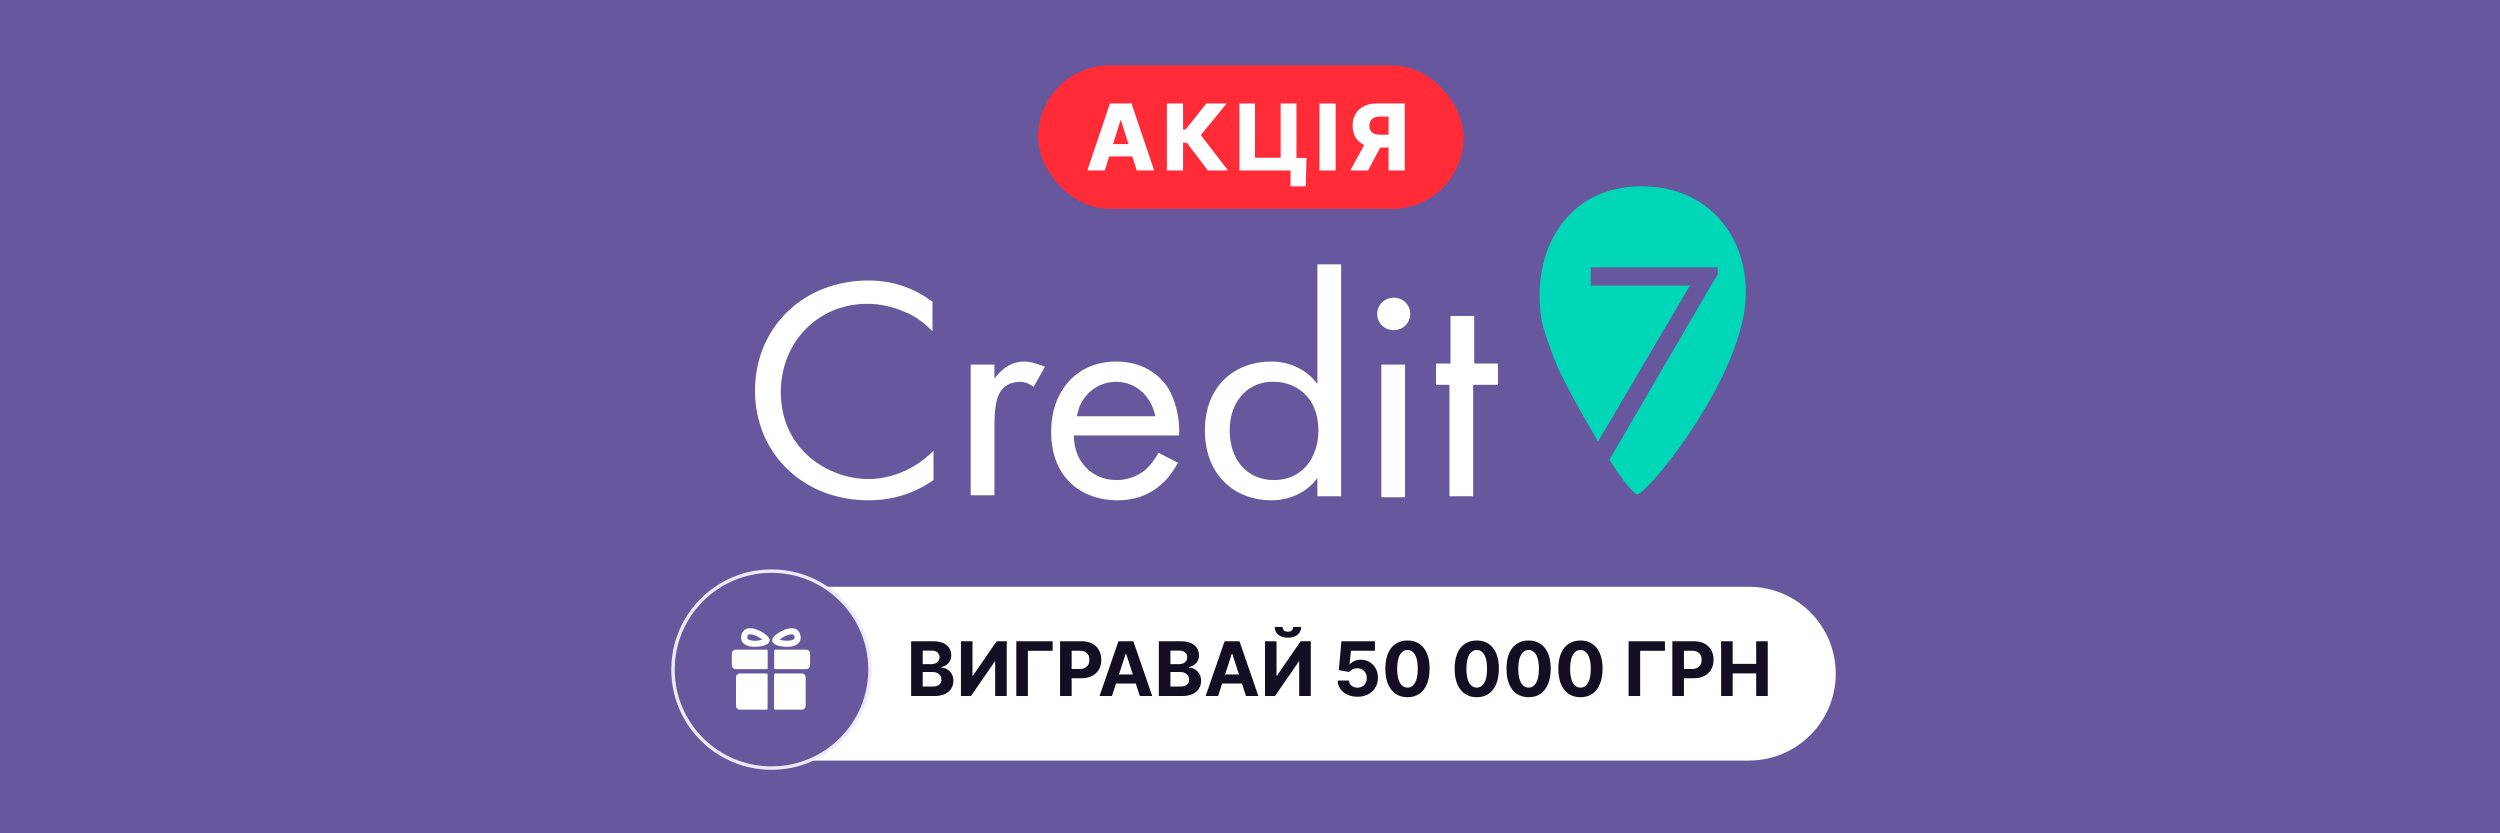 <svg width="300" height="100" viewBox="0 0 300 100" fill="none" xmlns="http://www.w3.org/2000/svg">
<g clip-path="url(#clip0_512_7899)">
<rect width="300" height="100" fill="#67579C"/>
<path d="M111.899 39.737C111.156 39.008 109.918 37.914 108.556 37.427C107.194 36.82 105.584 36.455 104.098 36.455C98.031 36.455 93.697 41.196 93.697 47.03C93.697 53.959 99.393 57.484 104.222 57.484C105.956 57.484 107.689 56.998 109.051 56.269C110.537 55.539 111.528 54.567 112.023 54.081V57.606C109.051 59.672 106.203 60.037 104.222 60.037C96.297 60.037 90.602 54.324 90.602 46.909C90.602 39.251 96.421 33.659 104.222 33.659C105.832 33.659 108.803 33.902 111.899 36.212V39.737Z" fill="white"/>
<path d="M116.484 43.75H119.332V45.452C119.704 44.966 120.818 43.386 122.923 43.386C123.79 43.386 124.657 43.75 125.4 43.993L124.038 46.425C123.418 45.938 122.799 45.817 122.428 45.817C121.313 45.817 120.571 46.303 120.199 46.789C119.704 47.397 119.332 48.491 119.332 51.044V59.431H116.484V43.75V43.75Z" fill="white"/>
<path d="M141.367 55.541C140.872 56.392 140.252 57.365 139.386 58.094C137.9 59.431 136.166 60.039 134.061 60.039C130.223 60.039 126.137 57.729 126.137 51.773C126.137 47.032 129.108 43.386 133.938 43.386C137.157 43.386 139.014 44.966 140.005 46.303C140.995 47.762 141.614 50.071 141.491 52.259H128.861C128.861 55.541 131.213 57.608 133.938 57.608C135.176 57.608 136.29 57.243 137.281 56.514C138.024 55.906 138.643 55.055 139.014 54.326L141.367 55.541ZM138.643 49.95C138.147 47.519 136.29 45.817 133.938 45.817C131.585 45.817 129.604 47.519 129.232 49.95H138.643Z" fill="white"/>
<path d="M158.086 31.716H160.934V59.552H158.086V57.364C157.22 58.58 155.362 60.038 152.514 60.038C148.428 60.038 144.59 57.243 144.59 51.651C144.59 46.181 148.305 43.385 152.514 43.385C155.61 43.385 157.344 45.087 158.086 46.059V31.716ZM147.562 51.651C147.562 55.055 149.543 57.607 152.886 57.607C156.353 57.607 158.21 54.812 158.21 51.651C158.21 47.518 155.362 45.816 152.886 45.816C150.162 45.695 147.562 47.761 147.562 51.651Z" fill="white"/>
<path d="M167.247 35.727C168.361 35.727 169.228 36.578 169.228 37.672C169.228 38.766 168.361 39.616 167.247 39.616C166.132 39.616 165.266 38.766 165.266 37.672C165.266 36.578 166.132 35.727 167.247 35.727ZM168.609 43.749V59.673H165.761V43.749H168.609Z" fill="white"/>
<path d="M176.782 46.179V59.55H173.934V46.179H172.324V43.626H174.058V37.913H176.906V43.626H179.754V46.179H176.782Z" fill="white"/>
<path d="M196.969 22.356C188.053 22.356 183.72 30.015 184.958 38.159C185.082 39.253 186.072 42.049 186.939 44.115C188.425 47.276 190.282 50.436 191.768 52.989L202.788 34.269H190.901V32.081H191.768H205.388H206.131V32.932L205.388 34.147L193.13 55.177C194.74 57.729 196.102 59.31 196.473 59.31C197.588 59.31 207.37 47.519 209.227 37.916C210.713 29.771 205.884 22.356 196.969 22.356Z" fill="#00D7B8"/>
<g filter="url(#filter0_d_512_7899)">
<rect x="124.566" y="7" width="51.075" height="17.216" rx="8.608" fill="#FF2B37"/>
<path d="M132.571 19.608H130.483L133.195 11.568H135.783L138.496 19.608H136.407L134.519 13.594H134.456L132.571 19.608ZM132.292 16.444H136.658V17.92H132.292V16.444ZM144.936 19.608L142.408 16.271H141.968V19.608H140.025V11.568H141.968V14.689H142.278L144.767 11.568H147.198L144.1 15.364L147.358 19.608H144.936ZM156.784 18.105L156.686 21.509H154.864V19.608H154.299V18.105H156.784ZM148.731 19.608V11.568H150.6V18.085H153.678V11.568H155.575V19.608H148.731ZM160.278 11.568V19.608H158.334V11.568H160.278ZM168.568 19.608H166.629V13.134H165.671C165.38 13.134 165.136 13.176 164.937 13.26C164.738 13.341 164.586 13.464 164.481 13.629C164.379 13.791 164.328 13.997 164.328 14.245C164.328 14.494 164.379 14.698 164.481 14.858C164.583 15.015 164.734 15.133 164.933 15.211C165.134 15.287 165.379 15.325 165.667 15.325H167.406V16.856H165.31C164.697 16.856 164.166 16.756 163.716 16.554C163.268 16.35 162.923 16.054 162.679 15.667C162.436 15.277 162.314 14.803 162.314 14.245C162.314 13.696 162.433 13.221 162.672 12.82C162.91 12.417 163.249 12.108 163.688 11.894C164.128 11.677 164.649 11.568 165.251 11.568H168.568V19.608ZM164.042 15.934H166.123L164.163 19.608H162.039L164.042 15.934Z" fill="white"/>
</g>
<path d="M95.156 70.414H209.861C215.62 70.414 220.289 75.083 220.289 80.842V80.842C220.289 86.601 215.62 91.269 209.861 91.269H95.156V70.414Z" fill="white"/>
<path d="M109.337 83.522V76.949H111.968C112.452 76.949 112.855 77.02 113.178 77.164C113.501 77.307 113.744 77.506 113.907 77.761C114.07 78.013 114.151 78.304 114.151 78.634C114.151 78.891 114.099 79.116 113.997 79.311C113.894 79.504 113.753 79.662 113.573 79.786C113.396 79.908 113.192 79.995 112.963 80.046V80.11C113.214 80.121 113.448 80.191 113.666 80.322C113.887 80.452 114.065 80.635 114.202 80.871C114.339 81.104 114.408 81.382 114.408 81.705C114.408 82.054 114.321 82.365 114.148 82.639C113.976 82.911 113.723 83.126 113.387 83.284C113.051 83.442 112.637 83.522 112.145 83.522H109.337ZM110.727 82.385H111.859C112.247 82.385 112.529 82.312 112.707 82.164C112.884 82.014 112.973 81.815 112.973 81.567C112.973 81.385 112.929 81.225 112.841 81.086C112.754 80.947 112.629 80.837 112.466 80.758C112.305 80.679 112.114 80.639 111.891 80.639H110.727V82.385ZM110.727 79.699H111.757C111.947 79.699 112.116 79.666 112.264 79.6C112.414 79.531 112.531 79.435 112.617 79.311C112.704 79.187 112.748 79.038 112.748 78.865C112.748 78.627 112.664 78.436 112.495 78.29C112.328 78.145 112.09 78.072 111.782 78.072H110.727V79.699ZM115.312 76.949H116.698V81.082H116.753L119.593 76.949H120.809V83.522H119.42V79.385H119.372L116.515 83.522H115.312V76.949ZM126.319 76.949V78.095H123.347V83.522H121.957V76.949H126.319ZM127.209 83.522V76.949H129.802C130.3 76.949 130.725 77.044 131.076 77.234C131.427 77.423 131.694 77.685 131.878 78.021C132.064 78.355 132.157 78.74 132.157 79.176C132.157 79.613 132.063 79.998 131.875 80.331C131.687 80.665 131.414 80.925 131.057 81.111C130.701 81.297 130.271 81.391 129.766 81.391H128.114V80.277H129.542C129.809 80.277 130.03 80.231 130.203 80.139C130.378 80.045 130.509 79.915 130.594 79.751C130.682 79.584 130.726 79.392 130.726 79.176C130.726 78.958 130.682 78.767 130.594 78.605C130.509 78.44 130.378 78.313 130.203 78.223C130.027 78.131 129.805 78.085 129.535 78.085H128.598V83.522H127.209ZM133.434 83.522H131.945L134.214 76.949H136.004L138.27 83.522H136.781L135.135 78.451H135.083L133.434 83.522ZM133.341 80.938H136.858V82.023H133.341V80.938ZM139.061 83.522V76.949H141.693C142.176 76.949 142.58 77.02 142.903 77.164C143.226 77.307 143.469 77.506 143.631 77.761C143.794 78.013 143.875 78.304 143.875 78.634C143.875 78.891 143.824 79.116 143.721 79.311C143.619 79.504 143.477 79.662 143.298 79.786C143.12 79.908 142.917 79.995 142.688 80.046V80.11C142.938 80.121 143.172 80.191 143.391 80.322C143.611 80.452 143.79 80.635 143.927 80.871C144.064 81.104 144.132 81.382 144.132 81.705C144.132 82.054 144.045 82.365 143.872 82.639C143.701 82.911 143.447 83.126 143.111 83.284C142.776 83.442 142.362 83.522 141.869 83.522H139.061ZM140.451 82.385H141.584C141.971 82.385 142.253 82.312 142.431 82.164C142.609 82.014 142.697 81.815 142.697 81.567C142.697 81.385 142.654 81.225 142.566 81.086C142.478 80.947 142.353 80.837 142.19 80.758C142.03 80.679 141.838 80.639 141.616 80.639H140.451V82.385ZM140.451 79.699H141.481C141.672 79.699 141.841 79.666 141.988 79.6C142.138 79.531 142.256 79.435 142.341 79.311C142.429 79.187 142.473 79.038 142.473 78.865C142.473 78.627 142.388 78.436 142.219 78.29C142.052 78.145 141.815 78.072 141.507 78.072H140.451V79.699ZM146.169 83.522H144.68L146.949 76.949H148.74L151.005 83.522H149.516L147.87 78.451H147.819L146.169 83.522ZM146.076 80.938H149.593V82.023H146.076V80.938ZM151.797 76.949H153.183V81.082H153.238L156.078 76.949H157.294V83.522H155.904V79.385H155.856L153 83.522H151.797V76.949ZM155.186 75.229H156.139C156.137 75.618 155.992 75.931 155.706 76.169C155.421 76.406 155.036 76.525 154.55 76.525C154.062 76.525 153.676 76.406 153.392 76.169C153.107 75.931 152.965 75.618 152.965 75.229H153.912C153.909 75.376 153.956 75.509 154.053 75.627C154.151 75.744 154.317 75.803 154.55 75.803C154.777 75.803 154.94 75.745 155.038 75.63C155.136 75.514 155.186 75.381 155.186 75.229ZM162.896 83.611C162.442 83.611 162.038 83.528 161.683 83.361C161.33 83.194 161.05 82.964 160.842 82.671C160.634 82.378 160.526 82.042 160.518 81.663H161.866C161.881 81.918 161.988 82.124 162.187 82.283C162.386 82.441 162.622 82.52 162.896 82.52C163.114 82.52 163.307 82.472 163.474 82.376C163.643 82.277 163.774 82.141 163.868 81.968C163.965 81.793 164.013 81.592 164.013 81.365C164.013 81.134 163.964 80.93 163.865 80.755C163.769 80.58 163.635 80.443 163.464 80.344C163.293 80.246 163.097 80.196 162.877 80.194C162.684 80.194 162.497 80.233 162.315 80.312C162.135 80.391 161.995 80.499 161.895 80.636L160.659 80.415L160.97 76.949H164.988V78.085H162.116L161.946 79.731H161.984C162.1 79.569 162.274 79.434 162.508 79.327C162.741 79.22 163.002 79.166 163.291 79.166C163.686 79.166 164.039 79.26 164.35 79.446C164.66 79.632 164.905 79.888 165.085 80.213C165.264 80.536 165.353 80.908 165.351 81.329C165.353 81.772 165.25 82.166 165.043 82.511C164.838 82.853 164.55 83.123 164.18 83.319C163.812 83.514 163.384 83.611 162.896 83.611ZM168.897 83.666C168.345 83.664 167.87 83.528 167.472 83.258C167.077 82.989 166.772 82.598 166.558 82.087C166.346 81.576 166.241 80.96 166.243 80.242C166.243 79.525 166.349 78.914 166.561 78.409C166.775 77.904 167.08 77.52 167.476 77.257C167.874 76.992 168.347 76.859 168.897 76.859C169.447 76.859 169.92 76.992 170.316 77.257C170.714 77.522 171.02 77.907 171.234 78.412C171.448 78.915 171.554 79.525 171.551 80.242C171.551 80.963 171.444 81.579 171.23 82.09C171.019 82.602 170.715 82.992 170.319 83.261C169.923 83.531 169.449 83.666 168.897 83.666ZM168.897 82.514C169.274 82.514 169.574 82.324 169.799 81.946C170.024 81.567 170.135 80.999 170.133 80.242C170.133 79.743 170.082 79.328 169.979 78.996C169.878 78.665 169.735 78.415 169.549 78.249C169.365 78.082 169.148 77.998 168.897 77.998C168.523 77.998 168.223 78.186 167.999 78.56C167.774 78.934 167.661 79.495 167.659 80.242C167.659 80.746 167.709 81.168 167.809 81.506C167.912 81.842 168.056 82.094 168.243 82.263C168.429 82.43 168.647 82.514 168.897 82.514ZM177.211 83.666C176.659 83.664 176.184 83.528 175.786 83.258C175.39 82.989 175.085 82.598 174.871 82.087C174.66 81.576 174.555 80.96 174.557 80.242C174.557 79.525 174.663 78.914 174.875 78.409C175.089 77.904 175.393 77.52 175.789 77.257C176.187 76.992 176.661 76.859 177.211 76.859C177.761 76.859 178.234 76.992 178.629 77.257C179.027 77.522 179.333 77.907 179.547 78.412C179.761 78.915 179.867 79.525 179.865 80.242C179.865 80.963 179.758 81.579 179.544 82.09C179.332 82.602 179.028 82.992 178.633 83.261C178.237 83.531 177.763 83.666 177.211 83.666ZM177.211 82.514C177.588 82.514 177.888 82.324 178.113 81.946C178.337 81.567 178.449 80.999 178.447 80.242C178.447 79.743 178.395 79.328 178.292 78.996C178.192 78.665 178.049 78.415 177.862 78.249C177.678 78.082 177.461 77.998 177.211 77.998C176.837 77.998 176.537 78.186 176.312 78.56C176.088 78.934 175.974 79.495 175.972 80.242C175.972 80.746 176.022 81.168 176.123 81.506C176.226 81.842 176.37 82.094 176.556 82.263C176.742 82.43 176.961 82.514 177.211 82.514ZM183.433 83.666C182.881 83.664 182.406 83.528 182.008 83.258C181.612 82.989 181.307 82.598 181.093 82.087C180.882 81.576 180.777 80.96 180.779 80.242C180.779 79.525 180.885 78.914 181.097 78.409C181.311 77.904 181.615 77.52 182.011 77.257C182.409 76.992 182.883 76.859 183.433 76.859C183.983 76.859 184.456 76.992 184.851 77.257C185.249 77.522 185.555 77.907 185.769 78.412C185.983 78.915 186.089 79.525 186.087 80.242C186.087 80.963 185.98 81.579 185.766 82.09C185.554 82.602 185.25 82.992 184.855 83.261C184.459 83.531 183.985 83.666 183.433 83.666ZM183.433 82.514C183.81 82.514 184.11 82.324 184.335 81.946C184.559 81.567 184.671 80.999 184.669 80.242C184.669 79.743 184.617 79.328 184.514 78.996C184.414 78.665 184.271 78.415 184.084 78.249C183.9 78.082 183.683 77.998 183.433 77.998C183.059 77.998 182.759 78.186 182.534 78.56C182.31 78.934 182.196 79.495 182.194 80.242C182.194 80.746 182.244 81.168 182.345 81.506C182.448 81.842 182.592 82.094 182.778 82.263C182.964 82.43 183.183 82.514 183.433 82.514ZM189.655 83.666C189.103 83.664 188.628 83.528 188.23 83.258C187.834 82.989 187.529 82.598 187.315 82.087C187.104 81.576 186.999 80.96 187.001 80.242C187.001 79.525 187.107 78.914 187.319 78.409C187.533 77.904 187.837 77.52 188.233 77.257C188.631 76.992 189.105 76.859 189.655 76.859C190.205 76.859 190.678 76.992 191.073 77.257C191.471 77.522 191.777 77.907 191.991 78.412C192.205 78.915 192.311 79.525 192.309 80.242C192.309 80.963 192.202 81.579 191.988 82.09C191.776 82.602 191.473 82.992 191.077 83.261C190.681 83.531 190.207 83.666 189.655 83.666ZM189.655 82.514C190.032 82.514 190.332 82.324 190.557 81.946C190.781 81.567 190.893 80.999 190.891 80.242C190.891 79.743 190.839 79.328 190.737 78.996C190.636 78.665 190.493 78.415 190.306 78.249C190.122 78.082 189.905 77.998 189.655 77.998C189.281 77.998 188.981 78.186 188.756 78.56C188.532 78.934 188.418 79.495 188.416 80.242C188.416 80.746 188.466 81.168 188.567 81.506C188.67 81.842 188.814 82.094 189 82.263C189.186 82.43 189.405 82.514 189.655 82.514ZM199.792 76.949V78.095H196.82V83.522H195.43V76.949H199.792ZM200.681 83.522V76.949H203.274C203.773 76.949 204.198 77.044 204.548 77.234C204.899 77.423 205.167 77.685 205.351 78.021C205.537 78.355 205.63 78.74 205.63 79.176C205.63 79.613 205.536 79.998 205.348 80.331C205.159 80.665 204.887 80.925 204.529 81.111C204.174 81.297 203.744 81.391 203.239 81.391H201.586V80.277H203.014C203.282 80.277 203.502 80.231 203.676 80.139C203.851 80.045 203.982 79.915 204.067 79.751C204.155 79.584 204.199 79.392 204.199 79.176C204.199 78.958 204.155 78.767 204.067 78.605C203.982 78.44 203.851 78.313 203.676 78.223C203.5 78.131 203.278 78.085 203.008 78.085H202.071V83.522H200.681ZM206.533 83.522V76.949H207.922V79.661H210.743V76.949H212.13V83.522H210.743V80.806H207.922V83.522H206.533Z" fill="#130E21"/>
<circle cx="92.579" cy="80.353" r="11.819" fill="#67579C" stroke="#EEEAFD" stroke-width="0.412"/>
<g clip-path="url(#clip1_512_7899)">
<path d="M91.951 80.814C91.146 80.814 88.778 80.814 88.778 80.814C88.526 80.814 88.32 81.019 88.32 81.271V84.702C88.32 84.953 88.526 85.159 88.778 85.159C88.778 85.159 91.195 85.159 92.004 85.159C92.112 85.159 92.112 85.043 92.112 85.043V80.969C92.112 80.969 92.112 80.814 91.951 80.814Z" fill="white"/>
<path d="M96.222 80.814C96.222 80.814 93.845 80.814 93.052 80.814C92.859 80.814 92.888 81.014 92.888 81.014V85.047C92.888 85.047 92.887 85.159 93.003 85.159C93.808 85.159 96.222 85.159 96.222 85.159C96.474 85.159 96.679 84.953 96.679 84.702V81.271C96.68 81.019 96.474 80.814 96.222 80.814Z" fill="white"/>
<path d="M92.124 78.113C92.124 78.113 92.124 77.958 91.971 77.958C91.054 77.958 88.274 77.958 88.274 77.958C88.022 77.958 87.816 78.164 87.816 78.415V79.842C87.816 80.094 88.022 80.299 88.274 80.299C88.274 80.299 91.067 80.299 91.983 80.299C92.124 80.299 92.124 80.177 92.124 80.177V78.113Z" fill="white"/>
<path d="M96.752 77.958C96.752 77.958 93.971 77.958 93.044 77.958C92.902 77.958 92.902 78.093 92.902 78.093V80.18C92.902 80.18 92.902 80.299 93.074 80.299C93.994 80.299 96.752 80.299 96.752 80.299C97.004 80.299 97.21 80.094 97.21 79.842V78.415C97.21 78.164 97.004 77.958 96.752 77.958Z" fill="white"/>
<path d="M90.566 77.62C90.356 77.62 90.165 77.603 89.998 77.57C89.572 77.487 89.28 77.325 89.104 77.076C88.946 76.852 88.898 76.576 88.96 76.256C89.07 75.695 89.446 75.387 90.02 75.387C90.141 75.387 90.275 75.401 90.416 75.428C90.776 75.499 91.237 75.705 91.649 75.981C92.347 76.449 92.381 76.739 92.347 76.917C92.296 77.179 92.051 77.366 91.599 77.489C91.294 77.572 90.917 77.62 90.566 77.62ZM90.02 76.119C89.797 76.119 89.721 76.181 89.679 76.396C89.645 76.572 89.688 76.633 89.702 76.653C89.762 76.737 89.917 76.808 90.138 76.851C90.258 76.874 90.406 76.887 90.565 76.887C90.917 76.887 91.227 76.834 91.432 76.775C91.447 76.771 91.47 76.753 91.445 76.739C91.177 76.52 90.685 76.228 90.276 76.147C90.18 76.129 90.094 76.119 90.02 76.119Z" fill="white"/>
<path d="M94.45 77.62C94.45 77.62 94.45 77.62 94.45 77.62C94.099 77.62 93.722 77.572 93.417 77.489C92.965 77.366 92.72 77.179 92.669 76.917C92.634 76.739 92.669 76.449 93.367 75.981C93.779 75.705 94.239 75.499 94.6 75.428C94.741 75.401 94.875 75.387 94.996 75.387C95.57 75.387 95.946 75.695 96.056 76.256C96.118 76.576 96.07 76.852 95.912 77.076C95.736 77.325 95.444 77.487 95.018 77.57C94.85 77.603 94.659 77.62 94.45 77.62ZM93.576 76.734C93.552 76.748 93.564 76.77 93.576 76.773C93.782 76.832 94.095 76.887 94.45 76.887C94.61 76.887 94.758 76.874 94.877 76.851C95.099 76.808 95.254 76.737 95.313 76.653C95.328 76.633 95.371 76.572 95.337 76.396C95.295 76.181 95.218 76.119 94.996 76.119C94.922 76.119 94.836 76.129 94.74 76.147C94.33 76.228 93.845 76.515 93.576 76.734Z" fill="white"/>
</g>
</g>
<defs>
<filter id="filter0_d_512_7899" x="112.477" y="-4.243" width="75.254" height="41.396" filterUnits="userSpaceOnUse" color-interpolation-filters="sRGB">
<feFlood flood-opacity="0" result="BackgroundImageFix"/>
<feColorMatrix in="SourceAlpha" type="matrix" values="0 0 0 0 0 0 0 0 0 0 0 0 0 0 0 0 0 0 127 0" result="hardAlpha"/>
<feOffset dy="0.847"/>
<feGaussianBlur stdDeviation="6.045"/>
<feComposite in2="hardAlpha" operator="out"/>
<feColorMatrix type="matrix" values="0 0 0 0 1 0 0 0 0 1 0 0 0 0 1 0 0 0 0.18 0"/>
<feBlend mode="normal" in2="BackgroundImageFix" result="effect1_dropShadow_512_7899"/>
<feBlend mode="normal" in="SourceGraphic" in2="effect1_dropShadow_512_7899" result="shape"/>
</filter>
<clipPath id="clip0_512_7899">
<rect width="300" height="100" fill="white"/>
</clipPath>
<clipPath id="clip1_512_7899">
<rect width="9.771" height="9.771" fill="white" transform="translate(87.613 75.386)"/>
</clipPath>
</defs>
</svg>
